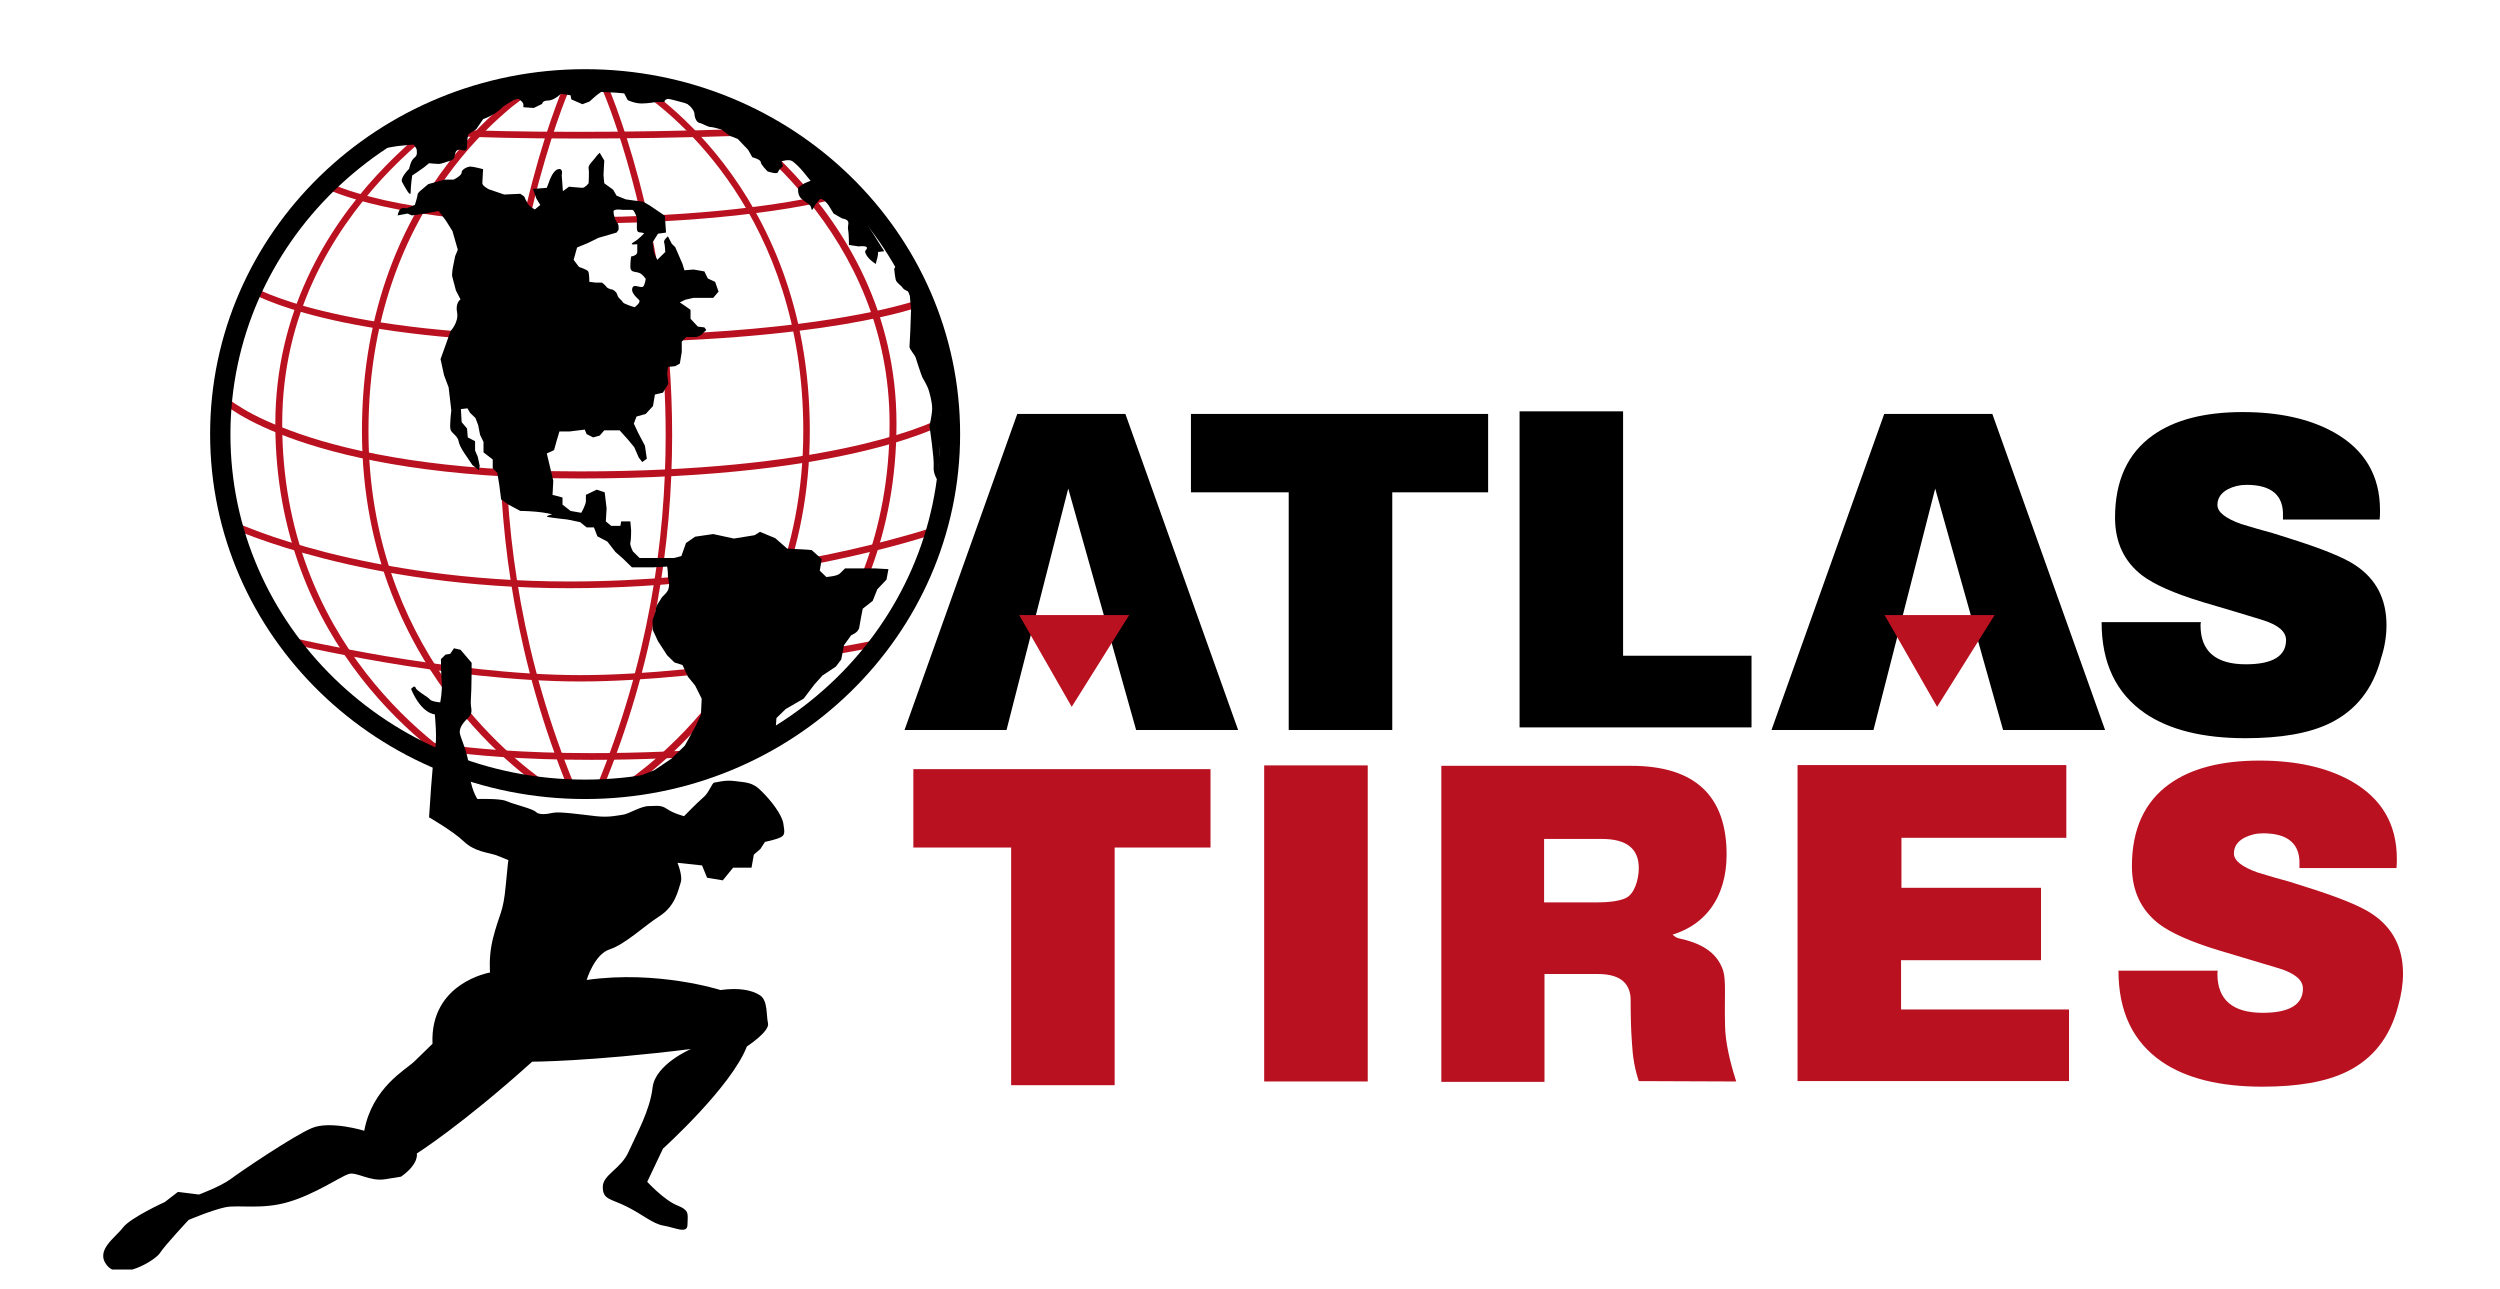<svg width="64" height="33" viewBox="0 0 64 33" fill="none" xmlns="http://www.w3.org/2000/svg">
<g clip-path="url(#clip0_53_124)">
<path d="M27.347 12.507L25.767 18.688H23.156L26.042 10.597H28.81L31.696 18.688H29.085L27.347 12.507ZM51.279 18.688H53.89L51.004 10.597H48.236L45.35 18.688H47.961L49.541 12.507L51.279 18.688ZM38.096 10.597H30.488V12.603H32.991V18.688H35.642V12.603H38.096V10.597ZM44.839 16.787H41.551V10.53H38.901V18.621H44.839V16.787ZM61.094 16.003C61.094 15.335 60.829 14.819 60.29 14.465C60.005 14.274 59.445 14.045 58.621 13.787C58.434 13.73 58.297 13.682 58.199 13.653C57.924 13.577 57.649 13.501 57.374 13.415C56.972 13.271 56.766 13.109 56.766 12.928C56.766 12.756 56.854 12.622 57.031 12.526C57.178 12.45 57.335 12.412 57.512 12.412C58.15 12.412 58.464 12.679 58.444 13.214V13.3H60.918C60.928 13.224 60.928 13.147 60.928 13.061C60.928 12.173 60.535 11.514 59.76 11.074C59.131 10.721 58.346 10.549 57.413 10.549C56.432 10.549 55.666 10.75 55.117 11.141C54.469 11.6 54.145 12.307 54.145 13.252C54.145 13.883 54.38 14.38 54.842 14.733C55.146 14.962 55.656 15.191 56.383 15.411C57.07 15.612 57.571 15.764 57.914 15.87C58.317 15.994 58.523 16.166 58.523 16.385C58.523 16.796 58.179 17.006 57.492 17.006C56.726 17.006 56.334 16.672 56.334 16.013C56.334 15.984 56.334 15.956 56.344 15.927H53.801C53.801 16.978 54.174 17.751 54.91 18.258C55.539 18.688 56.403 18.898 57.482 18.898C58.395 18.898 59.112 18.773 59.642 18.516C60.309 18.191 60.751 17.637 60.957 16.844C61.055 16.548 61.094 16.261 61.094 16.003Z" fill="black"/>
<path d="M30.989 21.696H28.535V27.781H25.885V21.696H23.382V19.69H30.989V21.696ZM35.014 19.595H32.363V27.686H35.014V19.595ZM44.447 27.686C44.27 27.132 44.172 26.664 44.162 26.282C44.142 25.536 44.191 25.097 44.113 24.849C43.946 24.342 43.495 24.132 42.964 24.018C42.837 23.989 42.739 23.808 42.66 23.817L42.572 23.989C43.661 23.769 44.201 22.957 44.201 21.878C44.201 20.369 43.386 19.605 41.757 19.605H36.898V27.695H39.539V24.935H40.903C41.384 24.935 41.678 25.097 41.737 25.479C41.757 25.603 41.728 25.995 41.777 26.683C41.796 27.046 41.845 27.351 41.953 27.676L44.447 27.686ZM41.953 22.222C41.953 22.527 41.836 22.9 41.61 22.995C41.463 23.062 41.217 23.101 40.883 23.101H39.529V21.477H41.011C41.639 21.477 41.953 21.725 41.953 22.222ZM52.967 25.842H48.667V24.581H52.25V22.728H48.677V21.448H52.898V19.585H46.017V27.676H52.967V25.842ZM61.517 24.925C61.517 24.256 61.252 23.741 60.712 23.387C60.427 23.196 59.867 22.967 59.043 22.709C58.856 22.652 58.719 22.604 58.621 22.575C58.346 22.499 58.071 22.422 57.796 22.336C57.394 22.193 57.188 22.031 57.188 21.849C57.188 21.677 57.276 21.544 57.453 21.448C57.6 21.372 57.757 21.333 57.934 21.333C58.572 21.333 58.886 21.601 58.866 22.136V22.222H61.35C61.359 22.145 61.359 22.069 61.359 21.983C61.359 21.095 60.967 20.436 60.191 19.996C59.563 19.643 58.778 19.471 57.845 19.471C56.864 19.471 56.098 19.671 55.548 20.063C54.901 20.521 54.577 21.228 54.577 22.174C54.577 22.805 54.812 23.301 55.274 23.655C55.578 23.884 56.088 24.113 56.815 24.333C57.492 24.533 58.002 24.686 58.346 24.791C58.748 24.916 58.955 25.087 58.955 25.307C58.955 25.718 58.611 25.928 57.924 25.928C57.158 25.928 56.766 25.594 56.766 24.935C56.766 24.906 56.766 24.877 56.776 24.849H54.233C54.233 25.899 54.606 26.673 55.342 27.179C55.971 27.609 56.834 27.819 57.914 27.819C58.827 27.819 59.544 27.695 60.074 27.437C60.741 27.113 61.183 26.558 61.389 25.766C61.477 25.46 61.517 25.183 61.517 24.925ZM28.908 15.745H26.091L27.436 18.095L28.908 15.745ZM51.063 15.745H48.245L49.59 18.095L51.063 15.745Z" fill="#B91120"/>
<path d="M12.79 11.132C12.79 5.83 14.479 2.095 14.479 2.086L14.636 2.153C14.636 2.153 14.528 2.382 14.371 2.812C14.213 3.242 14.007 3.872 13.791 4.665C13.369 6.25 12.947 8.495 12.947 11.132C12.947 13.825 13.389 16.93 14.724 20.149L14.557 20.216C13.232 16.978 12.79 13.854 12.79 11.132ZM9.266 11.036C9.266 17.417 14.066 20.302 14.076 20.302L14.164 20.159C14.164 20.159 14.096 20.12 13.968 20.025C13.065 19.394 9.433 16.538 9.433 11.036C9.433 7.893 10.523 5.696 11.612 4.283C12.152 3.576 12.702 3.07 13.104 2.735C13.31 2.573 13.477 2.449 13.595 2.363C13.713 2.286 13.782 2.248 13.782 2.248L13.693 2.105C13.683 2.095 9.266 4.655 9.266 11.036ZM7.048 10.845C7.048 16.519 11.082 19.404 12.447 20.111L12.525 19.958C11.19 19.261 7.215 16.424 7.225 10.835C7.225 8.046 8.501 5.973 9.777 4.579C10.415 3.891 11.053 3.366 11.534 3.022C11.769 2.85 11.976 2.716 12.113 2.64C12.25 2.554 12.329 2.516 12.329 2.516L12.241 2.363C12.25 2.382 7.058 5.162 7.048 10.845ZM15.421 20.216C16.766 16.978 17.207 13.854 17.207 11.141C17.207 5.84 15.519 2.105 15.519 2.095L15.362 2.162C15.362 2.162 15.47 2.391 15.627 2.821C16.098 4.111 17.041 7.196 17.041 11.141C17.041 13.835 16.599 16.939 15.264 20.159L15.421 20.216ZM15.921 20.302C15.931 20.292 20.731 17.417 20.731 11.036C20.731 4.665 16.314 2.105 16.304 2.095L16.216 2.239C16.216 2.239 16.285 2.277 16.402 2.353C17.227 2.917 20.564 5.524 20.564 11.027C20.564 14.169 19.377 16.452 18.199 17.942C17.61 18.688 17.011 19.241 16.569 19.605C16.344 19.786 16.167 19.92 16.029 20.015C15.902 20.101 15.833 20.149 15.833 20.149L15.921 20.302ZM17.551 20.111C18.915 19.394 22.95 16.519 22.95 10.845C22.95 5.162 17.757 2.382 17.747 2.372L17.659 2.525C17.659 2.525 17.737 2.563 17.875 2.649C18.856 3.251 22.773 5.964 22.773 10.845C22.773 16.433 18.797 19.27 17.472 19.968L17.551 20.111Z" fill="#B91120"/>
<path d="M14.851 12.249C7.794 12.249 5.703 10.32 5.683 10.301L5.801 10.176C5.801 10.176 5.831 10.205 5.899 10.253C5.968 10.301 6.076 10.377 6.223 10.463C6.518 10.645 6.999 10.874 7.686 11.113C9.07 11.59 11.337 12.068 14.851 12.068C20.996 12.068 23.598 10.96 24.137 10.683C24.216 10.645 24.245 10.625 24.245 10.625L24.334 10.769C24.334 10.788 21.899 12.249 14.851 12.249ZM5.998 13.548C6.007 13.548 9.296 15.058 14.567 15.058C19.838 15.058 23.843 13.692 23.853 13.692L23.794 13.529C23.794 13.529 23.548 13.615 23.087 13.739C21.723 14.121 18.493 14.886 14.567 14.886C11.946 14.886 9.826 14.513 8.353 14.141C7.617 13.95 7.048 13.768 6.665 13.625C6.282 13.482 6.076 13.396 6.076 13.396L5.998 13.548ZM7.362 16.462C7.362 16.462 11.465 17.446 14.851 17.446C18.238 17.446 22.675 16.51 22.675 16.51L22.636 16.347C22.636 16.347 21.526 16.576 20.005 16.815C18.474 17.054 16.53 17.283 14.851 17.283C13.173 17.283 11.308 17.035 9.865 16.796C8.422 16.548 7.401 16.309 7.401 16.309L7.362 16.462ZM10.101 18.993C10.11 18.993 11.593 19.452 15.146 19.452C16.294 19.452 17.649 19.404 19.239 19.28L19.229 19.108C17.639 19.232 16.285 19.28 15.146 19.28C13.379 19.28 12.123 19.165 11.318 19.05C10.915 18.993 10.621 18.936 10.425 18.898C10.228 18.859 10.15 18.831 10.15 18.831L10.101 18.993ZM6.42 7.492C6.439 7.502 8.53 8.772 14.851 8.772C21.173 8.772 23.598 7.836 23.607 7.827L23.539 7.664C23.539 7.664 23.391 7.722 23.067 7.807C22.105 8.065 19.573 8.6 14.842 8.6C11.691 8.6 9.6 8.285 8.304 7.97C7.656 7.817 7.205 7.655 6.91 7.54C6.763 7.483 6.665 7.435 6.596 7.397C6.528 7.359 6.498 7.349 6.498 7.349L6.42 7.492ZM8.353 4.827C8.363 4.837 10.071 5.725 14.665 5.725C19.249 5.725 21.477 5.066 21.487 5.066L21.438 4.904C21.438 4.904 21.301 4.942 21.026 5.009C20.191 5.19 18.091 5.563 14.665 5.563C12.378 5.563 10.817 5.343 9.836 5.123C9.345 5.009 8.991 4.904 8.766 4.818C8.648 4.779 8.569 4.741 8.52 4.722C8.471 4.703 8.442 4.684 8.442 4.684L8.353 4.827ZM10.601 3.423C10.601 3.423 11.887 3.547 14.812 3.547C15.98 3.547 17.423 3.528 19.141 3.471L19.131 3.299C17.413 3.356 15.98 3.375 14.812 3.375C13.35 3.375 12.299 3.347 11.612 3.318C10.925 3.289 10.611 3.261 10.611 3.261L10.601 3.423Z" fill="#B91120"/>
<path d="M5.379 11.113C5.379 5.954 9.679 1.771 14.979 1.771C20.28 1.771 24.579 5.954 24.579 11.113C24.579 16.271 20.28 20.455 14.979 20.455C9.679 20.455 5.379 16.28 5.379 11.113ZM8.56 4.875C6.92 6.47 5.899 8.677 5.899 11.122C5.899 13.558 6.91 15.764 8.56 17.369C10.199 18.965 12.466 19.958 14.979 19.958C17.492 19.958 19.75 18.974 21.399 17.369C23.038 15.774 24.059 13.568 24.059 11.122C24.059 8.686 23.048 6.48 21.399 4.875C19.759 3.27 17.492 2.286 14.979 2.286C12.466 2.286 10.209 3.27 8.56 4.875Z" fill="black"/>
<path d="M22.959 6.776C22.959 6.776 23.529 7.368 23.529 7.483C23.529 7.588 23.598 8.123 23.686 8.333C23.774 8.543 23.931 9.164 23.971 9.288C24.01 9.412 24.039 9.804 24.039 9.966C24.039 10.138 24.078 10.95 24.078 11.093C24.078 11.246 24.01 12.307 24.01 12.307C24.01 12.307 23.882 12.135 23.902 11.944C23.921 11.752 23.794 10.902 23.794 10.902C23.794 10.902 23.863 10.625 23.863 10.453C23.863 10.281 23.794 10.052 23.774 9.985C23.755 9.918 23.666 9.747 23.617 9.67C23.578 9.584 23.46 9.221 23.441 9.154C23.421 9.087 23.283 8.944 23.283 8.877C23.283 8.81 23.303 8.562 23.303 8.495C23.303 8.428 23.323 7.922 23.323 7.922L23.283 7.473C23.283 7.473 23.156 7.435 23.107 7.368C23.067 7.301 22.95 7.244 22.93 7.158C22.91 7.072 22.891 6.881 22.891 6.881L22.959 6.776ZM10.542 5.515L10.886 5.467L11.229 5.4L11.416 5.649L11.583 5.916L11.72 6.394L11.652 6.556L11.602 6.804C11.602 6.804 11.553 7.034 11.583 7.101C11.602 7.167 11.671 7.435 11.671 7.435L11.789 7.664C11.789 7.664 11.652 7.75 11.701 7.998C11.75 8.247 11.534 8.476 11.534 8.476L11.416 8.81L11.278 9.193L11.367 9.603L11.485 9.918L11.553 10.501C11.553 10.501 11.504 10.912 11.534 10.998C11.553 11.084 11.72 11.16 11.74 11.294C11.759 11.428 11.926 11.657 11.926 11.657L12.093 11.905L12.26 12.039L12.28 11.925L12.231 11.695L12.162 11.533V11.294L11.975 11.198L11.956 10.969L11.818 10.807L11.799 10.473L11.966 10.453L12.034 10.568L12.172 10.702L12.241 10.883L12.29 11.132L12.378 11.313V11.581L12.614 11.762V11.991L12.731 12.106L12.78 12.402L12.829 12.784L13.016 12.918L13.32 13.08C13.32 13.08 13.487 13.08 13.713 13.099C13.948 13.118 14.135 13.166 14.135 13.166C14.135 13.166 13.948 13.214 14.017 13.233C14.086 13.252 14.528 13.3 14.528 13.3L14.851 13.367L15.018 13.501H15.205L15.293 13.73L15.548 13.864L15.755 14.131L15.941 14.293L16.177 14.523H16.736L17.08 14.504C17.08 14.504 17.099 14.618 17.099 14.733C17.099 14.848 17.148 14.914 17.119 15.048C17.099 15.182 16.952 15.249 16.913 15.344C16.864 15.43 16.795 15.507 16.795 15.573C16.795 15.64 16.707 15.87 16.707 15.87V16.118L16.844 16.414L17.08 16.777L17.266 16.959L17.472 17.025L17.61 17.322L17.796 17.551L17.963 17.885L17.944 18.296L17.806 18.592L17.531 19.089L17.188 19.423L16.746 19.719L16.285 19.901L15.843 20.216L16.422 20.101L18.326 19.624L19.995 18.831L19.858 18.649L19.877 18.382L20.113 18.152L20.574 17.885L20.849 17.522L21.055 17.293L21.399 17.064L21.536 16.882L21.605 16.519L21.791 16.261C21.791 16.261 21.978 16.194 21.997 16.061C22.017 15.927 22.086 15.583 22.086 15.583L22.341 15.382L22.459 15.086L22.694 14.838L22.744 14.57L22.4 14.551H21.978H21.634C21.634 14.551 21.566 14.618 21.497 14.685C21.428 14.752 21.153 14.771 21.153 14.771L20.986 14.609L21.036 14.312L20.78 14.083C20.78 14.083 20.613 14.064 20.545 14.064C20.476 14.064 20.152 14.045 20.152 14.045L19.848 13.778L19.455 13.615L19.318 13.701L18.788 13.787L18.258 13.672L17.796 13.739L17.561 13.902L17.443 14.236L17.256 14.284H16.834H16.373L16.206 14.121C16.206 14.121 16.118 13.959 16.137 13.892C16.157 13.825 16.157 13.577 16.157 13.577L16.137 13.348H15.902L15.882 13.462H15.647L15.509 13.348L15.529 13.013L15.48 12.603L15.274 12.536L14.999 12.669V12.832C14.999 12.918 14.881 13.128 14.881 13.128L14.606 13.08L14.4 12.918V12.736L14.145 12.669L14.164 12.307L13.998 11.609L14.184 11.523L14.253 11.275L14.321 11.046H14.577L14.969 10.998L15.018 11.113L15.185 11.198L15.352 11.151L15.47 11.017H15.725H15.863L16.069 11.246L16.236 11.447L16.353 11.714L16.442 11.829L16.559 11.743L16.51 11.409L16.343 11.093L16.226 10.845L16.294 10.664L16.53 10.597L16.716 10.396L16.766 10.1L16.972 10.052L17.109 9.823L17.08 9.575L17.099 9.393L17.286 9.374L17.404 9.307L17.453 9.011V8.744L17.57 8.629H17.826L17.944 8.581L18.081 8.447L18.032 8.381L17.865 8.361L17.678 8.161V7.932L17.57 7.855L17.404 7.741L17.541 7.674L17.747 7.626H17.983H18.258L18.395 7.464L18.307 7.215L18.12 7.129L18.032 6.948L17.757 6.9L17.521 6.919L17.472 6.757L17.286 6.327L17.198 6.241L17.099 6.05C17.099 6.05 16.982 6.145 17.001 6.203C17.021 6.25 17.031 6.451 17.031 6.451L16.825 6.652C16.825 6.652 16.736 6.47 16.736 6.422C16.736 6.375 16.707 6.203 16.707 6.203L16.844 5.983L17.05 5.954L17.021 5.524L16.854 5.41L16.628 5.257L16.461 5.161L16.226 5.133L16.02 5.104L15.784 5.009L15.696 4.856L15.47 4.693C15.47 4.693 15.45 4.531 15.45 4.474C15.45 4.426 15.47 4.111 15.47 4.111L15.352 3.91C15.352 3.91 15.264 3.996 15.234 4.044C15.205 4.092 15.048 4.225 15.068 4.311C15.087 4.397 15.068 4.693 15.068 4.693C15.068 4.693 14.979 4.808 14.91 4.808C14.842 4.808 14.567 4.779 14.567 4.779L14.41 4.894L14.38 4.483C14.38 4.483 14.429 4.302 14.292 4.33C14.155 4.359 14.066 4.627 14.066 4.627L13.998 4.808L13.644 4.837L13.732 5.085L13.831 5.247L13.693 5.362C13.693 5.362 13.556 5.295 13.507 5.209C13.458 5.123 13.418 5.028 13.418 5.028L13.32 4.961L12.908 4.98L12.515 4.846C12.515 4.846 12.348 4.76 12.348 4.693C12.348 4.627 12.368 4.33 12.368 4.33C12.368 4.33 12.113 4.264 12.044 4.264C11.975 4.264 11.818 4.33 11.818 4.416C11.818 4.502 11.612 4.598 11.612 4.598H11.386L10.964 4.713L10.807 4.846C10.807 4.846 10.69 4.932 10.69 4.98C10.69 5.028 10.621 5.247 10.621 5.247L10.415 5.333C10.415 5.333 10.297 5.305 10.248 5.353C10.199 5.4 10.179 5.515 10.179 5.515L10.434 5.467L10.542 5.515ZM15.833 5.887C15.833 5.887 15.853 5.754 15.804 5.706C15.755 5.658 15.706 5.505 15.706 5.419C15.706 5.333 15.931 5.372 15.931 5.372H16.186C16.236 5.372 16.304 5.572 16.304 5.572V5.84C16.304 5.993 16.393 5.926 16.491 5.973C16.491 5.973 16.353 6.126 16.216 6.203C16.078 6.289 16.314 6.25 16.314 6.25V6.451C16.314 6.547 16.157 6.566 16.157 6.566C16.157 6.566 16.137 6.68 16.137 6.833C16.137 6.986 16.275 6.948 16.363 6.986C16.451 7.015 16.53 7.139 16.53 7.139C16.53 7.139 16.51 7.301 16.461 7.339C16.412 7.368 16.324 7.32 16.255 7.32C16.186 7.32 16.157 7.416 16.206 7.502C16.255 7.588 16.304 7.616 16.363 7.683C16.412 7.75 16.245 7.865 16.245 7.865C16.245 7.865 15.951 7.779 15.941 7.731C15.921 7.683 15.823 7.636 15.804 7.55C15.784 7.464 15.686 7.416 15.686 7.416C15.686 7.416 15.568 7.397 15.529 7.349C15.499 7.301 15.411 7.234 15.411 7.234H15.244L15.087 7.215C15.087 7.215 15.087 6.996 15.058 6.948C15.028 6.9 14.822 6.833 14.822 6.833L14.685 6.652L14.773 6.336L15.048 6.222L15.323 6.088L15.784 5.954L15.833 5.887ZM9.875 3.585L10.601 3.184L11.916 2.697C11.916 2.697 12.81 2.439 12.986 2.382C13.163 2.315 13.791 2.191 13.88 2.172C13.968 2.153 15.146 2.133 15.146 2.133L16 2.2L16.815 2.286L17.453 2.41L18.523 2.793L19.877 3.452L20.692 4.159L21.458 4.713L22.047 5.496L22.636 6.432L22.479 6.451C22.479 6.451 22.479 6.537 22.459 6.604C22.439 6.671 22.42 6.757 22.42 6.757C22.42 6.757 22.243 6.652 22.174 6.518C22.105 6.394 22.194 6.413 22.194 6.346C22.194 6.279 21.978 6.308 21.978 6.308L21.733 6.27C21.733 6.27 21.733 5.993 21.713 5.887C21.693 5.782 21.733 5.735 21.713 5.677C21.693 5.61 21.556 5.591 21.556 5.591L21.34 5.467L21.212 5.257C21.212 5.257 21.143 5.152 21.055 5.104C20.967 5.066 20.967 5.142 20.898 5.209C20.829 5.276 20.79 5.448 20.77 5.333C20.751 5.228 20.663 5.209 20.525 5.095C20.398 4.99 20.437 4.798 20.437 4.798L20.594 4.693L20.751 4.627C20.751 4.627 20.643 4.502 20.555 4.388C20.466 4.283 20.378 4.197 20.29 4.13C20.201 4.063 20.005 4.13 20.005 4.13L20.044 4.254C20.044 4.254 19.936 4.34 19.916 4.407C19.897 4.474 19.651 4.388 19.651 4.388C19.651 4.388 19.475 4.216 19.475 4.149C19.475 4.082 19.259 4.025 19.259 4.025L19.151 3.834L18.886 3.557L18.67 3.471L18.474 3.318C18.474 3.318 18.258 3.251 18.189 3.251C18.12 3.251 17.993 3.165 17.904 3.146C17.816 3.127 17.777 2.974 17.777 2.907C17.777 2.84 17.649 2.611 17.315 2.544C16.991 2.477 17.011 2.611 17.011 2.611H16.795C16.795 2.611 16.599 2.649 16.422 2.649C16.245 2.649 16.069 2.563 16.069 2.563L15.98 2.391L15.764 2.372L15.391 2.353C15.391 2.353 15.264 2.439 15.195 2.506C15.126 2.573 15.087 2.601 15.087 2.601L14.91 2.668L14.626 2.544L14.606 2.439L14.361 2.401C14.361 2.401 14.184 2.573 14.037 2.573C13.88 2.573 13.88 2.659 13.88 2.659L13.664 2.764L13.399 2.745V2.678C13.399 2.611 13.271 2.525 13.271 2.525L13.143 2.563L12.898 2.716C12.898 2.716 12.741 2.869 12.633 2.926C12.525 2.993 12.368 3.05 12.368 3.05L12.191 3.308L11.995 3.433C11.995 3.433 11.956 3.518 11.956 3.729C11.956 3.939 11.828 3.815 11.74 3.834C11.652 3.853 11.652 3.939 11.632 4.025C11.612 4.111 11.475 4.13 11.475 4.13C11.475 4.13 11.298 4.197 11.229 4.197C11.161 4.197 10.984 4.178 10.984 4.178L10.856 4.283L10.68 4.407L10.552 4.493C10.552 4.493 10.513 4.77 10.513 4.923C10.513 5.076 10.356 4.77 10.297 4.665C10.228 4.56 10.474 4.321 10.474 4.321C10.474 4.321 10.513 4.111 10.601 4.044C10.69 3.977 10.67 3.92 10.67 3.853C10.67 3.786 10.582 3.7 10.582 3.7L10.189 3.738C10.189 3.738 9.512 3.843 9.443 3.862L9.875 3.585ZM20.054 21.085C20.093 21.324 20.093 21.381 19.975 21.439C19.858 21.496 19.583 21.553 19.583 21.553L19.465 21.735L19.298 21.878L19.239 22.212H18.768L18.503 22.537L18.101 22.47L17.973 22.155L17.345 22.088C17.404 22.241 17.472 22.48 17.423 22.604C17.355 22.805 17.286 23.196 16.883 23.454C16.481 23.712 16.01 24.17 15.607 24.304C15.215 24.428 15.018 25.087 15.018 25.087C16.834 24.829 18.444 25.345 18.444 25.345C18.915 25.279 19.249 25.345 19.455 25.479C19.661 25.613 19.612 25.985 19.661 26.195C19.71 26.406 19.121 26.788 19.121 26.788C18.719 27.829 16.972 29.405 16.972 29.405L16.569 30.255C16.569 30.255 17.001 30.723 17.335 30.857C17.669 30.991 17.6 31.086 17.6 31.344C17.6 31.602 17.305 31.43 16.972 31.373C16.707 31.325 16.442 31.086 16.039 30.886C15.637 30.685 15.431 30.714 15.431 30.389C15.431 30.064 15.902 29.93 16.098 29.472C16.304 29.013 16.638 28.431 16.707 27.838C16.775 27.246 17.688 26.855 17.688 26.855C15.068 27.179 13.624 27.179 13.624 27.179C11.809 28.813 10.67 29.529 10.67 29.529C10.67 29.529 10.739 29.787 10.268 30.122L9.865 30.188C9.463 30.255 9.129 29.988 8.923 30.055C8.717 30.122 8.049 30.58 7.382 30.771C6.714 30.972 6.105 30.838 5.772 30.905C5.438 30.972 4.829 31.23 4.829 31.23C4.829 31.23 4.221 31.879 4.093 32.08C3.956 32.28 3.082 32.796 2.748 32.404C2.415 32.013 2.955 31.688 3.151 31.421C3.357 31.163 4.221 30.771 4.221 30.771L4.555 30.513L5.094 30.58C5.094 30.58 5.634 30.379 5.899 30.188C6.164 29.988 7.509 29.08 7.98 28.88C8.451 28.679 9.325 28.947 9.325 28.947C9.531 27.838 10.395 27.38 10.601 27.179C10.807 26.979 11.072 26.721 11.072 26.721C11.004 25.154 12.545 24.896 12.545 24.896C12.545 24.896 12.505 24.495 12.614 24.046C12.79 23.349 12.879 23.397 12.947 22.671C12.996 22.165 13.006 22.05 13.016 22.021C12.898 21.973 12.771 21.916 12.682 21.887C12.476 21.821 12.152 21.802 11.877 21.544C11.612 21.286 10.984 20.923 10.984 20.923C10.984 20.923 11.072 19.461 11.131 19.203C11.2 18.945 11.131 18.286 11.131 18.286C11.131 18.286 10.797 18.286 10.523 17.637C10.523 17.637 10.621 17.522 10.64 17.608C10.66 17.684 10.964 17.847 11.004 17.904C11.043 17.962 11.269 17.981 11.269 17.981C11.269 17.981 11.328 17.704 11.308 17.446C11.288 17.188 11.288 16.872 11.288 16.872L11.406 16.758L11.524 16.739L11.622 16.596L11.789 16.634L11.887 16.748L12.074 16.968C12.074 16.968 12.074 17.665 12.054 17.904C12.034 18.143 12.133 18.219 11.995 18.363C11.848 18.506 11.769 18.621 11.769 18.745C11.769 18.869 11.995 19.261 12.015 19.719C12.034 20.178 12.221 20.455 12.221 20.455C12.221 20.455 12.78 20.436 12.947 20.502C13.202 20.608 13.644 20.703 13.723 20.789C13.801 20.865 13.988 20.846 14.155 20.808C14.321 20.77 14.91 20.856 15.254 20.894C15.598 20.932 15.804 20.875 15.951 20.856C16.098 20.837 16.402 20.636 16.609 20.636C16.815 20.636 16.913 20.598 17.08 20.712C17.247 20.827 17.512 20.894 17.512 20.894C17.512 20.894 17.855 20.541 18.002 20.416C18.15 20.302 18.228 20.034 18.287 20.034C18.346 20.034 18.552 19.958 18.817 19.996C19.082 20.034 19.269 20.015 19.494 20.254C19.73 20.483 20.015 20.846 20.054 21.085Z" fill="black"/>
</g>
<defs>
<clipPath id="clip0_53_124">
<rect width="64" height="32" fill="white" transform="translate(0 0.5)"/>
</clipPath>
</defs>
</svg>
